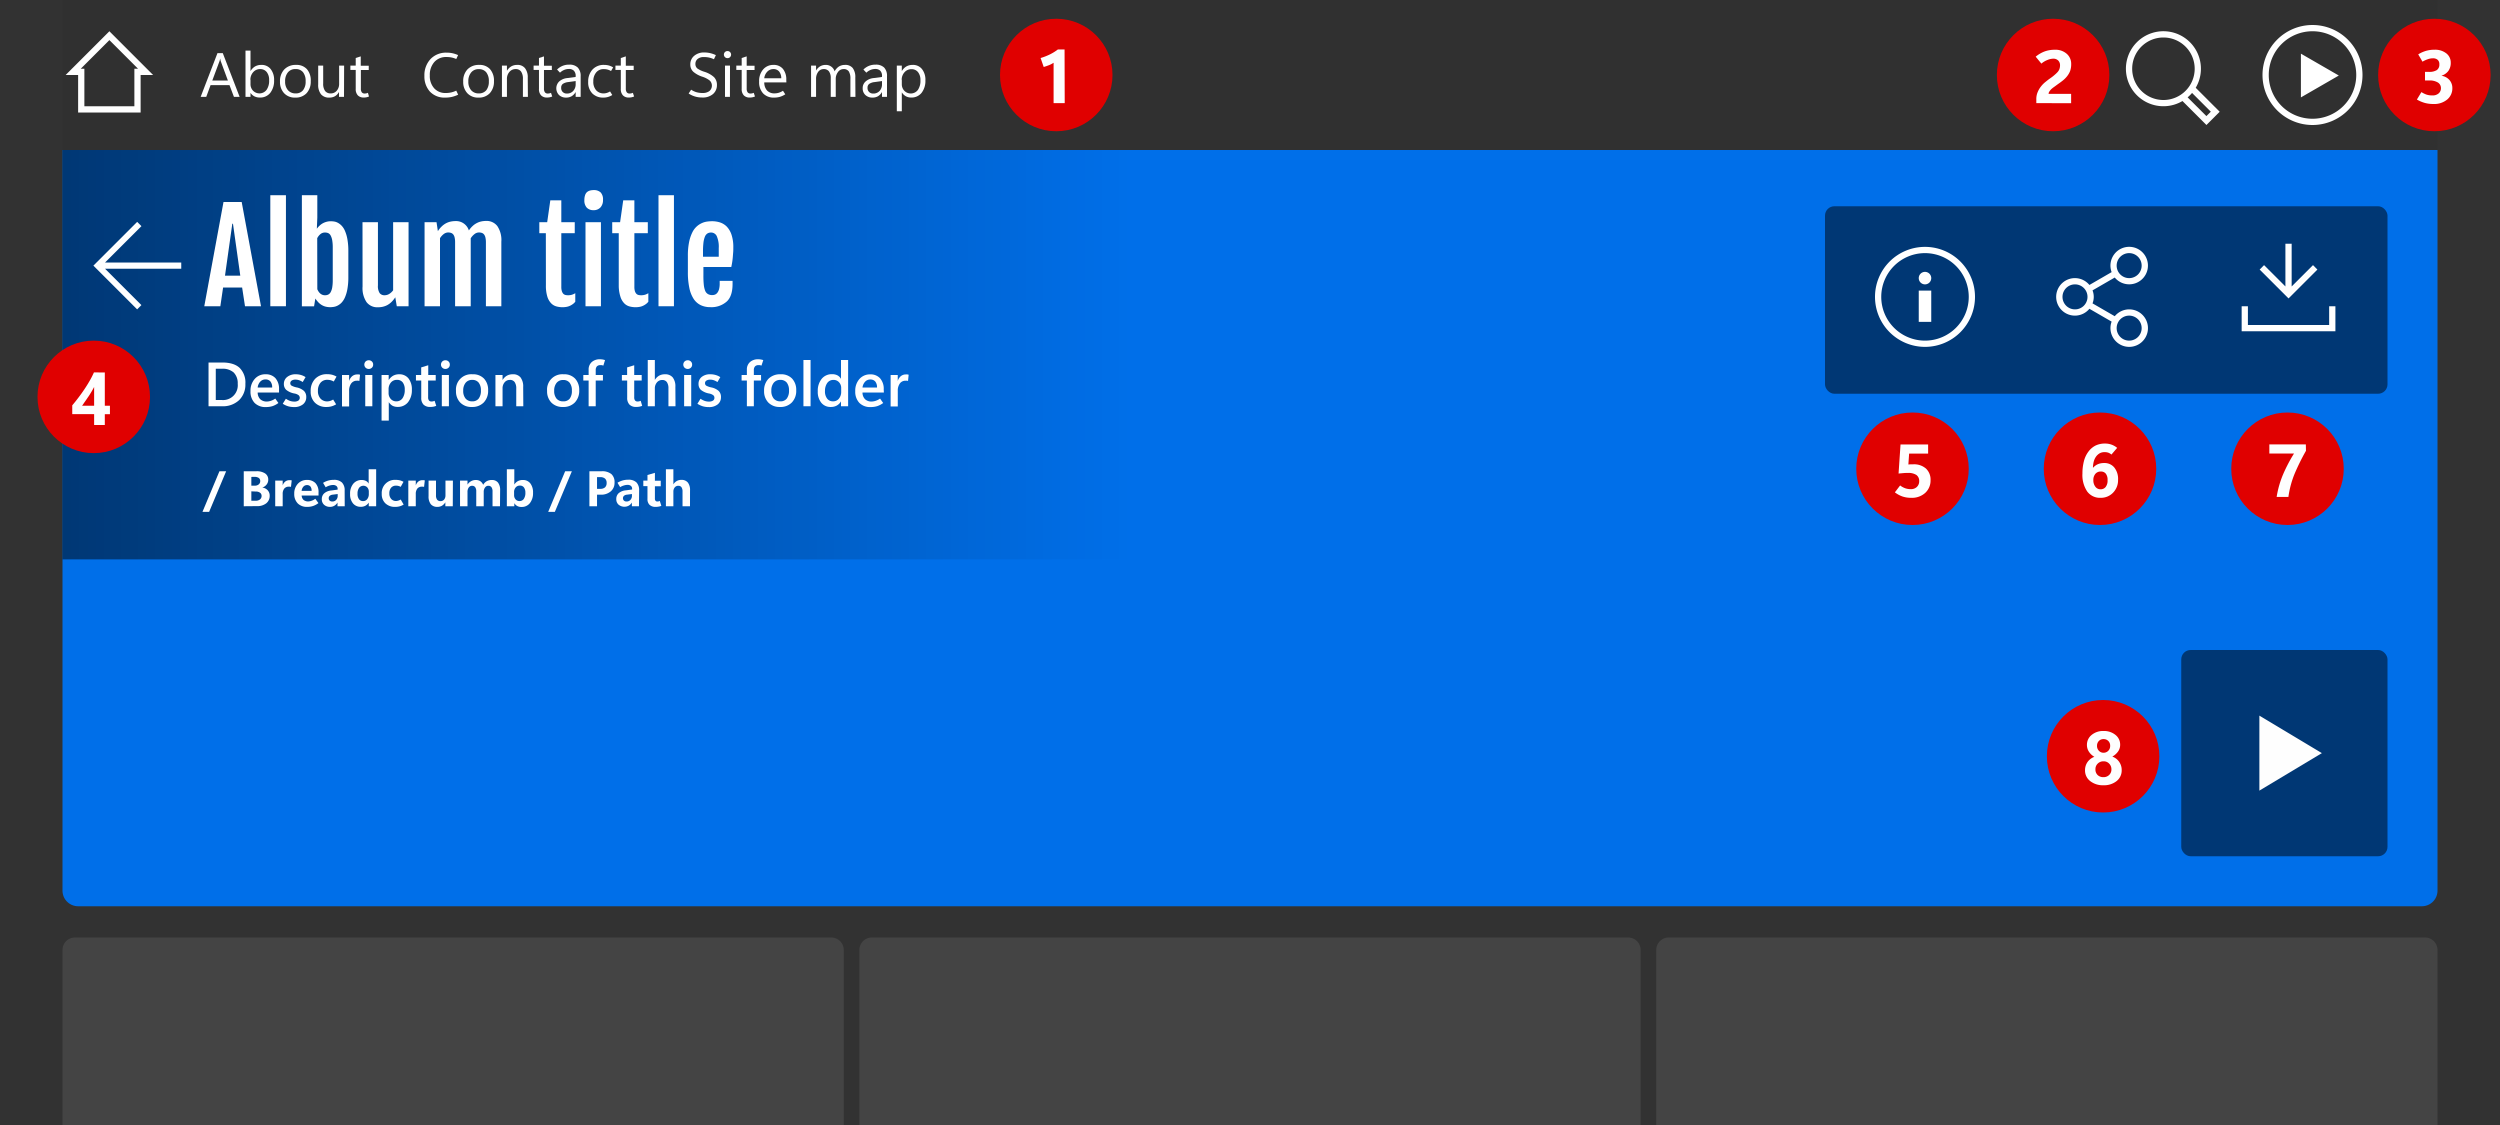 <svg xmlns="http://www.w3.org/2000/svg" xmlns:xlink="http://www.w3.org/1999/xlink" width="800" height="360" viewBox="0 0 800 360"><defs><linearGradient id="a" x1="20" y1="113.5" x2="362" y2="113.5" gradientUnits="userSpaceOnUse"><stop offset="0" stop-color="#010101" stop-opacity="0.5"/><stop offset="1" stop-color="#010101" stop-opacity="0"/></linearGradient></defs><title>index</title><rect width="800" height="360" style="fill:#323232"/><rect x="20" width="760" height="48" style="fill:#303030"/><path d="M20,48H780a0,0,0,0,1,0,0V285a5,5,0,0,1-5,5H25a5,5,0,0,1-5-5V48a0,0,0,0,1,0,0Z" style="fill:#006fe9"/><rect x="20" y="48" width="342" height="131" style="fill:url(#a)"/><path d="M64.21,31l5.38-14h1.7l5.39,14H74.86l-1.42-3.75H67.38L66,31Zm3.72-5.22h5l-2.27-6.15a2.64,2.64,0,0,1-.11-.38c0-.15-.07-.34-.1-.55h0c0,.19-.07.37-.11.52a1.83,1.83,0,0,1-.12.41Z" style="fill:#fff"/><path d="M80.16,29.71h0V31h-1.6V16.2h1.6v6.56h0a4.21,4.21,0,0,1,1.46-1.5,4,4,0,0,1,2-.49,3.64,3.64,0,0,1,3,1.34,5.5,5.5,0,0,1,1.09,3.6,6.24,6.24,0,0,1-1.22,4,4.07,4.07,0,0,1-3.34,1.5,3.72,3.72,0,0,1-1.74-.38A3.26,3.26,0,0,1,80.16,29.71Zm0-4.19v1.4a3,3,0,0,0,.81,2.1,2.86,2.86,0,0,0,4.32-.25,5,5,0,0,0,.83-3.09,4,4,0,0,0-.77-2.62,2.57,2.57,0,0,0-2.09-.95,2.88,2.88,0,0,0-2.25,1A3.61,3.61,0,0,0,80.12,25.52Z" style="fill:#fff"/><path d="M94.46,31.23a4.61,4.61,0,0,1-3.54-1.4,5.18,5.18,0,0,1-1.32-3.71A5.43,5.43,0,0,1,91,22.19a5,5,0,0,1,3.73-1.42,4.43,4.43,0,0,1,3.49,1.37A5.48,5.48,0,0,1,99.44,26a5.39,5.39,0,0,1-1.35,3.84A4.73,4.73,0,0,1,94.46,31.23Zm.12-1.34a2.91,2.91,0,0,0,2.38-1A4.37,4.37,0,0,0,97.8,26a4.44,4.44,0,0,0-.84-2.9,2.94,2.94,0,0,0-2.38-1,3,3,0,0,0-2.45,1.06,4.34,4.34,0,0,0-.89,2.89,4.1,4.1,0,0,0,.9,2.8A3.12,3.12,0,0,0,94.58,29.89Z" style="fill:#fff"/><path d="M110.08,31h-1.6V29.42h0a3.42,3.42,0,0,1-1.27,1.36,3.52,3.52,0,0,1-1.81.45,3.29,3.29,0,0,1-2.68-1.06,4.84,4.84,0,0,1-.9-3.19V21h1.6v5.72a3.92,3.92,0,0,0,.6,2.38,2.16,2.16,0,0,0,1.82.79,2.46,2.46,0,0,0,1.93-.87,3.31,3.31,0,0,0,.75-2.26V21h1.6Z" style="fill:#fff"/><path d="M118.08,30.88a4.32,4.32,0,0,1-.8.25,4.19,4.19,0,0,1-.9.08,2.52,2.52,0,0,1-1.87-.69,2.88,2.88,0,0,1-.68-2.07V22.37h-1.71V21h1.71V18.56l1.61-.52v3H118v1.37h-2.52v5.9a2,2,0,0,0,.3,1.24,1.15,1.15,0,0,0,.93.38,2.6,2.6,0,0,0,.56-.07,2.7,2.7,0,0,0,.46-.16Z" style="fill:#fff"/><path d="M146.61,30.3a10.08,10.08,0,0,1-2,.71,9.33,9.33,0,0,1-2.1.22,6.36,6.36,0,0,1-4.94-1.92,7.15,7.15,0,0,1-1.76-5,7.54,7.54,0,0,1,2-5.46,6.84,6.84,0,0,1,5.14-2,8.47,8.47,0,0,1,1.85.19,9.35,9.35,0,0,1,1.79.59L146,18.89a7.2,7.2,0,0,0-1.49-.49,7.65,7.65,0,0,0-1.56-.15A5,5,0,0,0,139,19.83a6.17,6.17,0,0,0-1.46,4.33,5.8,5.8,0,0,0,1.4,4.09,4.74,4.74,0,0,0,3.68,1.51A7.39,7.39,0,0,0,146,29Z" style="fill:#fff"/><path d="M153.09,31.23a4.61,4.61,0,0,1-3.54-1.4,5.18,5.18,0,0,1-1.32-3.71,5.39,5.39,0,0,1,1.37-3.93,5,5,0,0,1,3.73-1.42,4.44,4.44,0,0,1,3.49,1.37A5.53,5.53,0,0,1,158.07,26a5.39,5.39,0,0,1-1.35,3.84A4.73,4.73,0,0,1,153.09,31.23Zm.12-1.34a3,3,0,0,0,2.39-1,4.43,4.43,0,0,0,.83-2.86,4.44,4.44,0,0,0-.84-2.9,2.93,2.93,0,0,0-2.38-1,3,3,0,0,0-2.44,1.06,4.29,4.29,0,0,0-.9,2.89,4.05,4.05,0,0,0,.91,2.8A3.08,3.08,0,0,0,153.21,29.89Z" style="fill:#fff"/><path d="M168.93,31h-1.6V25.3a4,4,0,0,0-.58-2.39,2,2,0,0,0-1.74-.8,2.5,2.5,0,0,0-2,.91,3.31,3.31,0,0,0-.79,2.28V31h-1.6V21h1.6v1.66h0a4,4,0,0,1,1.39-1.42,3.68,3.68,0,0,1,1.89-.47,3,3,0,0,1,2.51,1.06,4.69,4.69,0,0,1,.87,3.06Z" style="fill:#fff"/><path d="M176.71,30.88a4.32,4.32,0,0,1-.8.25,4,4,0,0,1-.89.08,2.49,2.49,0,0,1-1.87-.69,2.84,2.84,0,0,1-.68-2.07V22.37h-1.72V21h1.72V18.56l1.6-.52v3h2.52v1.37h-2.52v5.9a2,2,0,0,0,.31,1.24,1.11,1.11,0,0,0,.92.38,2.78,2.78,0,0,0,.57-.07,2.56,2.56,0,0,0,.45-.16Z" style="fill:#fff"/><path d="M185.81,31h-1.6V29.44h0a3.63,3.63,0,0,1-1.28,1.35,3.46,3.46,0,0,1-1.76.44,3.17,3.17,0,0,1-2.28-.82,3.07,3.07,0,0,1,0-4.29A4.48,4.48,0,0,1,181.35,25l2.86-.38v-.22a2.32,2.32,0,0,0-.59-1.79,2.21,2.21,0,0,0-1.56-.54,3.91,3.91,0,0,0-1.51.3,4.22,4.22,0,0,0-1.35.89l-.94-1a5.25,5.25,0,0,1,3.89-1.57,3.68,3.68,0,0,1,2.74.93,3.84,3.84,0,0,1,.92,2.8Zm-1.6-4.06v-1l-2.42.33a3.83,3.83,0,0,0-1.66.56,1.45,1.45,0,0,0-.55,1.26,1.74,1.74,0,0,0,.52,1.37,1.81,1.81,0,0,0,1.27.48,2.67,2.67,0,0,0,2.07-.85A3.11,3.11,0,0,0,184.21,26.94Z" style="fill:#fff"/><path d="M195.93,30.4a5.15,5.15,0,0,1-2.9.83,4.78,4.78,0,0,1-3.46-1.3,5,5,0,0,1-1.35-3.72,5.64,5.64,0,0,1,1.36-3.94,4.82,4.82,0,0,1,3.75-1.5,5.92,5.92,0,0,1,1.47.18,5.68,5.68,0,0,1,1.41.61l-.68,1.17a4.8,4.8,0,0,0-1.09-.46,4.36,4.36,0,0,0-1.17-.15,3,3,0,0,0-2.53,1.11,4.32,4.32,0,0,0-.88,2.8,4.06,4.06,0,0,0,.92,2.86,3.12,3.12,0,0,0,2.39,1,3.62,3.62,0,0,0,1-.15,4.46,4.46,0,0,0,1.05-.48Z" style="fill:#fff"/><path d="M202.91,30.88a4.66,4.66,0,0,1-.81.25,4,4,0,0,1-.89.08,2.49,2.49,0,0,1-1.87-.69,2.84,2.84,0,0,1-.68-2.07V22.37h-1.72V21h1.72V18.56l1.6-.52v3h2.52v1.37h-2.52v5.9a2,2,0,0,0,.31,1.24,1.11,1.11,0,0,0,.92.38,2.69,2.69,0,0,0,.57-.07,3,3,0,0,0,.46-.16Z" style="fill:#fff"/><path d="M220.36,29.93l.8-1.23a6.53,6.53,0,0,0,1.72.81,7.05,7.05,0,0,0,2,.25,3.48,3.48,0,0,0,2.1-.6,2.27,2.27,0,0,0,.13-3.39,7.53,7.53,0,0,0-2.29-1.2A8.42,8.42,0,0,1,221.9,23a3.07,3.07,0,0,1-1-2.36,3.5,3.5,0,0,1,1.24-2.78,4.79,4.79,0,0,1,3.25-1.07,8.62,8.62,0,0,1,1.83.2,9.4,9.4,0,0,1,1.86.65l-.62,1.32a7.24,7.24,0,0,0-1.56-.54,7.64,7.64,0,0,0-1.63-.16,3,3,0,0,0-2,.59,2,2,0,0,0-.74,1.63,1.81,1.81,0,0,0,.68,1.47A8.36,8.36,0,0,0,225.5,23a8.19,8.19,0,0,1,3,1.7,3.48,3.48,0,0,1,.92,2.53,3.72,3.72,0,0,1-1.23,2.84,4.94,4.94,0,0,1-3.46,1.13,7.6,7.6,0,0,1-4.4-1.3Z" style="fill:#fff"/><path d="M232.8,18.61a1.13,1.13,0,0,1-1.15-1.14,1.09,1.09,0,0,1,.33-.8,1.11,1.11,0,0,1,.82-.33,1.12,1.12,0,0,1,.82.33,1.15,1.15,0,0,1,0,1.61A1.12,1.12,0,0,1,232.8,18.61ZM233.58,31H232V21h1.6Z" style="fill:#fff"/><path d="M241.59,30.88a4.41,4.41,0,0,1-.81.25,4,4,0,0,1-.89.08,2.49,2.49,0,0,1-1.87-.69,2.88,2.88,0,0,1-.68-2.07V22.37h-1.72V21h1.72V18.56l1.6-.52v3h2.52v1.37h-2.52v5.9a2,2,0,0,0,.31,1.24,1.11,1.11,0,0,0,.92.38,2.62,2.62,0,0,0,.57-.07,3,3,0,0,0,.46-.16Z" style="fill:#fff"/><path d="M251.64,26.36h-7.07a3.76,3.76,0,0,0,.89,2.6,3.13,3.13,0,0,0,2.4.92,4.85,4.85,0,0,0,1.35-.2,5.29,5.29,0,0,0,1.34-.64l.74,1.14a6.81,6.81,0,0,1-1.69.8,6.51,6.51,0,0,1-1.87.25,4.59,4.59,0,0,1-3.53-1.34,5.27,5.27,0,0,1-1.28-3.76,5.63,5.63,0,0,1,1.27-3.89,4.23,4.23,0,0,1,3.34-1.47,3.75,3.75,0,0,1,3,1.27,5.3,5.3,0,0,1,1.08,3.53ZM250,25.05a3.3,3.3,0,0,0-.68-2.16,2.26,2.26,0,0,0-1.82-.78,2.63,2.63,0,0,0-1.94.8,3.53,3.53,0,0,0-1,2.14Z" style="fill:#fff"/><path d="M273.74,31h-1.61V25.26a4.32,4.32,0,0,0-.51-2.4,1.92,1.92,0,0,0-1.72-.75,2.12,2.12,0,0,0-1.74.94,3.59,3.59,0,0,0-.72,2.25V31h-1.6V25.06a3.58,3.58,0,0,0-.57-2.21,2,2,0,0,0-1.71-.74,2.12,2.12,0,0,0-1.74.89,3.68,3.68,0,0,0-.68,2.3V31h-1.6V21h1.6v1.58h0a3.73,3.73,0,0,1,1.31-1.36,3.53,3.53,0,0,1,1.79-.45,2.9,2.9,0,0,1,1.79.57,2.87,2.87,0,0,1,1.05,1.5,4.07,4.07,0,0,1,1.38-1.56,3.65,3.65,0,0,1,1.94-.51,3,3,0,0,1,2.47,1,4.79,4.79,0,0,1,.83,3.06Z" style="fill:#fff"/><path d="M283.84,31h-1.6V29.44h0a3.61,3.61,0,0,1-1.27,1.35,3.48,3.48,0,0,1-1.76.44,3.17,3.17,0,0,1-2.28-.82,2.83,2.83,0,0,1-.87-2.17,2.78,2.78,0,0,1,.88-2.12A4.48,4.48,0,0,1,279.39,25l2.85-.38v-.22a2.32,2.32,0,0,0-.58-1.79,2.22,2.22,0,0,0-1.57-.54,3.86,3.86,0,0,0-1.5.3,4.37,4.37,0,0,0-1.36.89l-.94-1a5.29,5.29,0,0,1,3.9-1.57,3.71,3.71,0,0,1,2.74.93,3.84,3.84,0,0,1,.91,2.8Zm-1.6-4.06v-1l-2.41.33a3.78,3.78,0,0,0-1.66.56,1.46,1.46,0,0,0-.56,1.26,1.74,1.74,0,0,0,.53,1.37,1.79,1.79,0,0,0,1.27.48,2.68,2.68,0,0,0,2.07-.85A3.11,3.11,0,0,0,282.24,26.94Z" style="fill:#fff"/><path d="M288.58,29.55h0V35.6h-1.6V21h1.6v1.76h0a4.13,4.13,0,0,1,1.46-1.5,4,4,0,0,1,2-.49,3.63,3.63,0,0,1,3,1.34,5.5,5.5,0,0,1,1.09,3.6,6.24,6.24,0,0,1-1.22,4,4.09,4.09,0,0,1-3.34,1.5,3.45,3.45,0,0,1-1.72-.42A3.58,3.58,0,0,1,288.58,29.55Zm0-4v1.4a3,3,0,0,0,.81,2.1,2.86,2.86,0,0,0,4.32-.25,5.09,5.09,0,0,0,.83-3.09,4,4,0,0,0-.77-2.62,2.57,2.57,0,0,0-2.09-.95,2.88,2.88,0,0,0-2.25,1A3.56,3.56,0,0,0,288.54,25.52Z" style="fill:#fff"/><path d="M71.52,64.64h5.82L83.52,98H78.4l-.92-6H71.39l-.88,6H65.37Zm5.37,23.57L74.55,71.59h-.21L72,88.21Z" style="fill:#fff"/><path d="M86.5,62.47h5V98h-5Z" style="fill:#fff"/><path d="M96.6,62.47h4.94v7.17l-.15,3.56h0a5.77,5.77,0,0,1,.77-.89,5.5,5.5,0,0,1,1-.78A5.44,5.44,0,0,1,104.4,71a5.3,5.3,0,0,1,1.48-.2,8.12,8.12,0,0,1,1,.08,3.68,3.68,0,0,1,1.19.39,5,5,0,0,1,1.23.93,5.54,5.54,0,0,1,1.09,1.69,12,12,0,0,1,.78,2.67,21.58,21.58,0,0,1,.3,3.89v8.15a21.46,21.46,0,0,1-.3,3.88,11.7,11.7,0,0,1-.79,2.69,5.81,5.81,0,0,1-1.11,1.71,4.73,4.73,0,0,1-1.27.93,4,4,0,0,1-1.25.4,7.43,7.43,0,0,1-1.06.09,6,6,0,0,1-1.69-.23,4.76,4.76,0,0,1-1.32-.64,5.22,5.22,0,0,1-1-.9,9,9,0,0,1-.77-1l-.41,2.5H96.6Zm4.94,30.08a5,5,0,0,0,.38.72,3.17,3.17,0,0,0,.52.62,2.52,2.52,0,0,0,.69.43,2.21,2.21,0,0,0,.87.16,2.32,2.32,0,0,0,1-.2,1.83,1.83,0,0,0,.78-.74,4.73,4.73,0,0,0,.52-1.5,13.69,13.69,0,0,0,.18-2.46V79.29a13.57,13.57,0,0,0-.18-2.45,4.93,4.93,0,0,0-.51-1.5,1.7,1.7,0,0,0-.77-.74,2.48,2.48,0,0,0-1-.19,2.21,2.21,0,0,0-1.51.53,4.38,4.38,0,0,0-1,1.28Z" style="fill:#fff"/><path d="M116,71.11h4.94V91.32a4.07,4.07,0,0,0,.55,2.47,1.9,1.9,0,0,0,1.6.69,2.77,2.77,0,0,0,1.44-.41,4.22,4.22,0,0,0,1.27-1.17V71.11h4.94V98h-3.77l-.48-2.87h0a8.24,8.24,0,0,1-1.24,1.53,6.1,6.1,0,0,1-1.37,1,6.22,6.22,0,0,1-1.46.52,7.43,7.43,0,0,1-1.48.15,4.32,4.32,0,0,1-3.64-1.64,8,8,0,0,1-1.28-5Z" style="fill:#fff"/><path d="M135.86,71.11h3.83l.43,2.87v0a7.35,7.35,0,0,1,1.25-1.54,6.1,6.1,0,0,1,1.37-1,5.53,5.53,0,0,1,1.47-.53,7.63,7.63,0,0,1,1.49-.16,4.29,4.29,0,0,1,4.34,3,7.31,7.31,0,0,1,1.24-1.46,5.83,5.83,0,0,1,1.36-.94,5.6,5.6,0,0,1,1.42-.5,7.19,7.19,0,0,1,1.47-.15,4.31,4.31,0,0,1,3.62,1.65,8,8,0,0,1,1.28,5V98h-4.94V77.57a6.82,6.82,0,0,0-.14-1.48,2.61,2.61,0,0,0-.41-1,1.55,1.55,0,0,0-.7-.54,2.92,2.92,0,0,0-1-.16,2.29,2.29,0,0,0-1.36.49,5.1,5.1,0,0,0-1.25,1.38c0,.12,0,.24,0,.35V98h-5V77.57a6.89,6.89,0,0,0-.13-1.48,2.61,2.61,0,0,0-.41-1,1.57,1.57,0,0,0-.71-.54,2.86,2.86,0,0,0-1-.16,2.37,2.37,0,0,0-1.35.48,5.06,5.06,0,0,0-1.23,1.35V98h-4.94Z" style="fill:#fff"/><path d="M174.67,74.62h-2.09V71.11h2.52l1-7h3.52v7h4.3v3.51h-4.3V91.73a4.62,4.62,0,0,0,.17,1.42,2.23,2.23,0,0,0,.45.84,1.51,1.51,0,0,0,.69.4,3.62,3.62,0,0,0,.82.09,4.18,4.18,0,0,0,1.28-.17,4.84,4.84,0,0,0,1.06-.49v2.73a3.75,3.75,0,0,1-.93.86,5,5,0,0,1-1,.54,4.52,4.52,0,0,1-1.08.28,6.51,6.51,0,0,1-1.07.08,7.3,7.3,0,0,1-2-.27,3.68,3.68,0,0,1-1.7-1.05,5.28,5.28,0,0,1-1.18-2.13,11.73,11.73,0,0,1-.44-3.56Z" style="fill:#fff"/><path d="M189.92,67.26a2.89,2.89,0,0,1-2.16-.82A3.37,3.37,0,0,1,187,64a4.51,4.51,0,0,1,.21-1.48,2.29,2.29,0,0,1,.58-1,2.36,2.36,0,0,1,.93-.52,4.34,4.34,0,0,1,1.25-.17,3.09,3.09,0,0,1,2.23.74,3.22,3.22,0,0,1,.76,2.39,3.43,3.43,0,0,1-.77,2.37A2.9,2.9,0,0,1,189.92,67.26Zm-2.56,3.85h4.94V98h-4.94Z" style="fill:#fff"/><path d="M198,74.62h-2.09V71.11h2.52l1-7H203v7h4.3v3.51H203V91.73a5,5,0,0,0,.16,1.42,2.39,2.39,0,0,0,.46.84,1.51,1.51,0,0,0,.69.4,3.62,3.62,0,0,0,.82.09,4.18,4.18,0,0,0,1.28-.17,4.84,4.84,0,0,0,1.06-.49v2.73a3.75,3.75,0,0,1-.93.86,5,5,0,0,1-1,.54,4.52,4.52,0,0,1-1.08.28,6.51,6.51,0,0,1-1.07.08,7.3,7.3,0,0,1-2-.27,3.68,3.68,0,0,1-1.7-1.05,5.28,5.28,0,0,1-1.18-2.13A11.73,11.73,0,0,1,198,91.3Z" style="fill:#fff"/><path d="M210.72,62.47h4.94V98h-4.94Z" style="fill:#fff"/><path d="M227.3,98.29a7,7,0,0,1-3.07-.64,5.7,5.7,0,0,1-2.26-2,10.13,10.13,0,0,1-1.38-3.51,23.86,23.86,0,0,1-.47-5.15V81.91a21.4,21.4,0,0,1,.38-4.39,12.5,12.5,0,0,1,1-3.06,6.19,6.19,0,0,1,3.1-3.07,5.81,5.81,0,0,1,1.71-.49,13,13,0,0,1,1.57-.11,8.41,8.41,0,0,1,2.56.4,5.38,5.38,0,0,1,2.17,1.37,7,7,0,0,1,1.49,2.59,12.61,12.61,0,0,1,.56,4c0,.55,0,1.1-.05,1.66s-.08,1.11-.13,1.65-.12,1.07-.2,1.57-.18,1-.27,1.41h-8.92v2.73a27.23,27.23,0,0,0,.13,3,7.38,7.38,0,0,0,.46,1.94,2.17,2.17,0,0,0,.88,1,2.71,2.71,0,0,0,1.4.32,2.27,2.27,0,0,0,.88-.18,1.83,1.83,0,0,0,.75-.62,3.36,3.36,0,0,0,.52-1.14,6.79,6.79,0,0,0,.19-1.77v-.84h4.12v1c0,2.55-.6,4.41-1.82,5.57A7.34,7.34,0,0,1,227.3,98.29ZM230,82.16c0-.14,0-.33,0-.58l0-.75c0-.26,0-.52,0-.77v-.65a8.58,8.58,0,0,0-.63-3.83,2,2,0,0,0-1.85-1.17,2.16,2.16,0,0,0-1.14.3,2.21,2.21,0,0,0-.8,1,7.86,7.86,0,0,0-.47,1.89,23.5,23.5,0,0,0-.15,2.91v1.64Z" style="fill:#fff"/><path d="M66.73,130V116h4.36c2.48,0,4.33.56,5.57,1.7a6.61,6.61,0,0,1,1.86,5.12,6.92,6.92,0,0,1-2,5.22A7.55,7.55,0,0,1,71,130Zm2.32-12V128h1.86a4.72,4.72,0,0,0,5.16-5.17,4.82,4.82,0,0,0-1.3-3.64A5.33,5.33,0,0,0,71,118Z" style="fill:#fff"/><path d="M89.29,125.6H82.46a3,3,0,0,0,.82,2.15,3,3,0,0,0,2.13.74,4.34,4.34,0,0,0,1.27-.23,5.23,5.23,0,0,0,1.41-.72l1,1.42a6.88,6.88,0,0,1-1.88,1,7,7,0,0,1-2.11.3,4.82,4.82,0,0,1-3.64-1.34,5.2,5.2,0,0,1-1.3-3.75,5.56,5.56,0,0,1,1.34-3.89A4.42,4.42,0,0,1,85,119.77,4.09,4.09,0,0,1,88.13,121a5.12,5.12,0,0,1,1.16,3.58ZM87.09,124a2.93,2.93,0,0,0-.56-1.94,2,2,0,0,0-1.59-.64,2.21,2.21,0,0,0-1.64.69,3.18,3.18,0,0,0-.84,1.89Z" style="fill:#fff"/><path d="M90.48,129.2l1-1.6a6.24,6.24,0,0,0,1.25.66,4.17,4.17,0,0,0,1.43.25,2.35,2.35,0,0,0,1.3-.31,1.1,1.1,0,0,0,.08-1.74,3.07,3.07,0,0,0-1.31-.54,5.73,5.73,0,0,1-2.63-1.16,2.52,2.52,0,0,1-.76-1.91,2.74,2.74,0,0,1,1.06-2.22,4.18,4.18,0,0,1,2.76-.86,5.71,5.71,0,0,1,1.62.22,5.19,5.19,0,0,1,1.5.69l-.91,1.57a5.23,5.23,0,0,0-1.19-.59,3.38,3.38,0,0,0-1.1-.18,2.19,2.19,0,0,0-1.24.3,1,1,0,0,0-.45.83.88.88,0,0,0,.46.82,5.82,5.82,0,0,0,1.52.53,5.08,5.08,0,0,1,2.38,1.12,2.64,2.64,0,0,1,.75,2,2.84,2.84,0,0,1-1.06,2.32,4.39,4.39,0,0,1-2.87.86,6.81,6.81,0,0,1-1.87-.25A7,7,0,0,1,90.48,129.2Z" style="fill:#fff"/><path d="M107.56,129.38a5.59,5.59,0,0,1-3.07.85,5,5,0,0,1-3.68-1.34,4.86,4.86,0,0,1-1.39-3.67,5.49,5.49,0,0,1,1.43-4,5.14,5.14,0,0,1,3.87-1.48,6.14,6.14,0,0,1,1.54.18,5.7,5.7,0,0,1,1.43.59l-.89,1.58a4.45,4.45,0,0,0-1-.42,4.4,4.4,0,0,0-1.06-.13,2.72,2.72,0,0,0-2.22,1,3.82,3.82,0,0,0-.78,2.51,3.52,3.52,0,0,0,.84,2.52,2.86,2.86,0,0,0,2.13.88,3.6,3.6,0,0,0,.9-.14,4.35,4.35,0,0,0,1-.46Z" style="fill:#fff"/><path d="M115,121.9l-.36-.07a2.3,2.3,0,0,0-.39,0,2.18,2.18,0,0,0-1.88.9,3.91,3.91,0,0,0-.65,2.34v5h-2.28V120h2.28v1.92h0a3.2,3.2,0,0,1,1-1.56,2.52,2.52,0,0,1,1.61-.54,3.43,3.43,0,0,1,.48,0,2.59,2.59,0,0,1,.4.09Z" style="fill:#fff"/><path d="M118,118.07a1.47,1.47,0,0,1-1-.4,1.41,1.41,0,0,1,0-2,1.46,1.46,0,0,1,1-.39,1.44,1.44,0,0,1,1,.39,1.31,1.31,0,0,1,.41,1,1.28,1.28,0,0,1-.41,1A1.45,1.45,0,0,1,118,118.07ZM119.15,130h-2.27V120h2.27Z" style="fill:#fff"/><path d="M124.41,128.68h0v5.92H122.1V120h2.28v1.64h0a4.07,4.07,0,0,1,1.42-1.41,3.9,3.9,0,0,1,1.92-.46,3.67,3.67,0,0,1,3,1.33,5.61,5.61,0,0,1,1.08,3.61,6.18,6.18,0,0,1-1.23,4,4.09,4.09,0,0,1-3.33,1.5,3.47,3.47,0,0,1-1.66-.38A3.4,3.4,0,0,1,124.41,128.68Zm-.06-4.06v1.12a2.76,2.76,0,0,0,.69,1.92,2.28,2.28,0,0,0,1.77.77,2.34,2.34,0,0,0,2-1,4.59,4.59,0,0,0,.71-2.73,3.67,3.67,0,0,0-.65-2.33,2.22,2.22,0,0,0-1.84-.82,2.44,2.44,0,0,0-1.94.86A3.24,3.24,0,0,0,124.35,124.62Z" style="fill:#fff"/><path d="M139.6,129.86a4.09,4.09,0,0,1-.92.28,5.55,5.55,0,0,1-1,.08,2.92,2.92,0,0,1-2.14-.73,3,3,0,0,1-.74-2.2v-5.51H133.1V120h1.68v-2.43l2.26-.69V120h2.39v1.78H137v5.32a1.61,1.61,0,0,0,.27,1.05,1,1,0,0,0,.83.33,1.83,1.83,0,0,0,.53-.07,1.91,1.91,0,0,0,.44-.16Z" style="fill:#fff"/><path d="M142.53,118.07a1.47,1.47,0,0,1-1-.4,1.41,1.41,0,0,1,0-2,1.46,1.46,0,0,1,1-.39,1.44,1.44,0,0,1,1,.39,1.31,1.31,0,0,1,.41,1,1.28,1.28,0,0,1-.41,1A1.45,1.45,0,0,1,142.53,118.07ZM143.65,130h-2.27V120h2.27Z" style="fill:#fff"/><path d="M151,130.23a4.92,4.92,0,0,1-3.71-1.4,5.09,5.09,0,0,1-1.37-3.75,4.89,4.89,0,0,1,5.28-5.31,4.8,4.8,0,0,1,3.68,1.38,5.24,5.24,0,0,1,1.32,3.76,5.34,5.34,0,0,1-1.4,3.88A5.06,5.06,0,0,1,151,130.23Zm.11-1.8a2.49,2.49,0,0,0,2.07-.89,4.06,4.06,0,0,0,.71-2.57,3.87,3.87,0,0,0-.72-2.53,2.51,2.51,0,0,0-2.07-.87,2.59,2.59,0,0,0-2.1.92,3.85,3.85,0,0,0-.77,2.54,3.76,3.76,0,0,0,.76,2.51A2.66,2.66,0,0,0,151.15,128.43Z" style="fill:#fff"/><path d="M167.46,130H165.2v-5.63a3.55,3.55,0,0,0-.51-2.1,1.79,1.79,0,0,0-1.53-.7,2.15,2.15,0,0,0-1.68.77,2.92,2.92,0,0,0-.66,2V130h-2.28V120h2.28v1.62h0a3.81,3.81,0,0,1,1.37-1.39,3.72,3.72,0,0,1,1.88-.46,3,3,0,0,1,2.5,1,4.77,4.77,0,0,1,.85,3.08Z" style="fill:#fff"/><path d="M180.16,130.23a4.93,4.93,0,0,1-3.72-1.4,5.13,5.13,0,0,1-1.37-3.75,4.89,4.89,0,0,1,5.28-5.31,4.78,4.78,0,0,1,3.68,1.38,5.24,5.24,0,0,1,1.32,3.76,5.34,5.34,0,0,1-1.4,3.88A5,5,0,0,1,180.16,130.23Zm.1-1.8a2.49,2.49,0,0,0,2.07-.89A4.06,4.06,0,0,0,183,125a3.87,3.87,0,0,0-.72-2.53,2.51,2.51,0,0,0-2.07-.87,2.59,2.59,0,0,0-2.1.92,3.85,3.85,0,0,0-.77,2.54,3.76,3.76,0,0,0,.76,2.51A2.66,2.66,0,0,0,180.26,128.43Z" style="fill:#fff"/><path d="M193.07,117a3.37,3.37,0,0,0-.5-.15,2.49,2.49,0,0,0-.49,0,1.41,1.41,0,0,0-1.09.41,1.79,1.79,0,0,0-.36,1.2V120h2.31v1.78h-2.31V130h-2.27v-8.22h-1.7V120h1.7v-1.72a3.14,3.14,0,0,1,1-2.42,3.75,3.75,0,0,1,2.6-.89,4.55,4.55,0,0,1,.88.07,5.76,5.76,0,0,1,.77.19Z" style="fill:#fff"/><path d="M205.5,129.86a4.09,4.09,0,0,1-.92.28,5.59,5.59,0,0,1-1,.08,2.91,2.91,0,0,1-2.13-.73,3,3,0,0,1-.75-2.2v-5.51H199V120h1.68v-2.43l2.27-.69V120h2.39v1.78h-2.39v5.32a1.61,1.61,0,0,0,.27,1.05,1,1,0,0,0,.83.33,1.83,1.83,0,0,0,.53-.07,1.91,1.91,0,0,0,.44-.16Z" style="fill:#fff"/><path d="M216.16,130H213.9v-5.72a3.41,3.41,0,0,0-.5-2,1.75,1.75,0,0,0-1.51-.68,2.13,2.13,0,0,0-1.67.77,2.91,2.91,0,0,0-.67,2V130h-2.27V115.2h2.27v6.38h0a3.82,3.82,0,0,1,1.37-1.37,3.73,3.73,0,0,1,1.81-.44,3.1,3.1,0,0,1,2.54,1,4.67,4.67,0,0,1,.85,3.06Z" style="fill:#fff"/><path d="M220.07,118.07a1.47,1.47,0,0,1-1-.4,1.41,1.41,0,0,1,0-2,1.46,1.46,0,0,1,1-.39,1.44,1.44,0,0,1,1,.39,1.31,1.31,0,0,1,.41,1,1.28,1.28,0,0,1-.41,1A1.45,1.45,0,0,1,220.07,118.07ZM221.19,130h-2.27V120h2.27Z" style="fill:#fff"/><path d="M223.17,129.2l1-1.6a6,6,0,0,0,1.25.66,4.09,4.09,0,0,0,1.43.25,2.38,2.38,0,0,0,1.3-.31,1,1,0,0,0,.46-.92,1,1,0,0,0-.38-.82,3.18,3.18,0,0,0-1.32-.54,5.78,5.78,0,0,1-2.63-1.16,2.55,2.55,0,0,1-.75-1.91,2.76,2.76,0,0,1,1-2.22,4.18,4.18,0,0,1,2.76-.86A5.83,5.83,0,0,1,229,120a5.32,5.32,0,0,1,1.5.69l-.92,1.57a5.18,5.18,0,0,0-1.18-.59,3.47,3.47,0,0,0-1.1-.18,2.22,2.22,0,0,0-1.25.3.94.94,0,0,0-.44.83.89.89,0,0,0,.45.82,5.78,5.78,0,0,0,1.53.53,5,5,0,0,1,2.37,1.12,2.64,2.64,0,0,1,.75,2,2.84,2.84,0,0,1-1.06,2.32,4.36,4.36,0,0,1-2.86.86,6.76,6.76,0,0,1-1.87-.25A6.94,6.94,0,0,1,223.17,129.2Z" style="fill:#fff"/><path d="M243.67,117a3.05,3.05,0,0,0-.5-.15,2.45,2.45,0,0,0-.48,0,1.38,1.38,0,0,0-1.09.41,1.74,1.74,0,0,0-.37,1.2V120h2.31v1.78h-2.31V130H239v-8.22h-1.69V120H239v-1.72a3.11,3.11,0,0,1,1-2.42,3.73,3.73,0,0,1,2.6-.89,4.55,4.55,0,0,1,.88.07,6.62,6.62,0,0,1,.77.19Z" style="fill:#fff"/><path d="M249.6,130.23a5,5,0,0,1-3.72-1.4,5.13,5.13,0,0,1-1.37-3.75,5.28,5.28,0,0,1,1.43-3.9,5.21,5.21,0,0,1,3.85-1.41,4.78,4.78,0,0,1,3.68,1.38,5.24,5.24,0,0,1,1.32,3.76,5.3,5.3,0,0,1-1.4,3.88A5,5,0,0,1,249.6,130.23Zm.11-1.8a2.48,2.48,0,0,0,2.06-.89,4.06,4.06,0,0,0,.71-2.57,3.93,3.93,0,0,0-.71-2.53,2.53,2.53,0,0,0-2.07-.87,2.61,2.61,0,0,0-2.11.92,3.85,3.85,0,0,0-.76,2.54,3.71,3.71,0,0,0,.76,2.51A2.65,2.65,0,0,0,249.71,128.43Z" style="fill:#fff"/><path d="M257.1,130V115.2h2.28V130Z" style="fill:#fff"/><path d="M269.11,128.45a3.56,3.56,0,0,1-1.36,1.34,3.89,3.89,0,0,1-1.92.44,3.75,3.75,0,0,1-3-1.33,5.47,5.47,0,0,1-1.14-3.67,6,6,0,0,1,1.25-4,4.12,4.12,0,0,1,3.32-1.49,3.67,3.67,0,0,1,1.72.37,2.78,2.78,0,0,1,1.14,1.14h0V115.2h2.28V130h-2.28v-1.55Zm-5.12-3.3a3.78,3.78,0,0,0,.7,2.41,2.28,2.28,0,0,0,1.88.87,2.33,2.33,0,0,0,1.89-.87,3.4,3.4,0,0,0,.72-2.24v-1.14a2.64,2.64,0,0,0-.69-1.86,2.33,2.33,0,0,0-1.78-.75,2.36,2.36,0,0,0-2,1A4.28,4.28,0,0,0,264,125.15Z" style="fill:#fff"/><path d="M282.84,125.6H276a3,3,0,0,0,.82,2.15,2.91,2.91,0,0,0,2.12.74,4.23,4.23,0,0,0,1.27-.23,5,5,0,0,0,1.41-.72l1,1.42a6.79,6.79,0,0,1-1.89,1,7,7,0,0,1-2.11.3,4.81,4.81,0,0,1-3.63-1.34,5.2,5.2,0,0,1-1.31-3.75,5.61,5.61,0,0,1,1.34-3.89,4.45,4.45,0,0,1,3.45-1.48,4.07,4.07,0,0,1,3.16,1.26,5.08,5.08,0,0,1,1.16,3.58Zm-2.2-1.58a2.88,2.88,0,0,0-.56-1.94,2,2,0,0,0-1.58-.64,2.22,2.22,0,0,0-1.65.69A3.24,3.24,0,0,0,276,124Z" style="fill:#fff"/><path d="M290.57,121.9l-.36-.07a2.42,2.42,0,0,0-.4,0,2.18,2.18,0,0,0-1.87.9,3.84,3.84,0,0,0-.65,2.34v5H285V120h2.28v1.92h0a3.21,3.21,0,0,1,1-1.56,2.52,2.52,0,0,1,1.61-.54,3.28,3.28,0,0,1,.47,0,2.71,2.71,0,0,1,.41.09Z" style="fill:#fff"/><path d="M72.37,150.8l-5.45,13H64.79l5.43-13Z" style="fill:#fff"/><path d="M78,162V150.8h4a4.86,4.86,0,0,1,2.84.7,2.32,2.32,0,0,1,1,2,2.43,2.43,0,0,1-.54,1.57,2.76,2.76,0,0,1-1.38.95v0a2.71,2.71,0,0,1,1.73.86,2.5,2.5,0,0,1,.65,1.74,3,3,0,0,1-1.1,2.44,4.59,4.59,0,0,1-3,.9Zm2.43-9.39v2.8h1.14A1.85,1.85,0,0,0,82.8,155a1.3,1.3,0,0,0,.47-1.06,1.16,1.16,0,0,0-.47-1,2.36,2.36,0,0,0-1.41-.34Zm0,4.62v3H81.8a2.12,2.12,0,0,0,1.41-.42,1.42,1.42,0,0,0,.5-1.14,1.2,1.2,0,0,0-.5-1,2.3,2.3,0,0,0-1.41-.38Z" style="fill:#fff"/><path d="M93.11,155.8a1.8,1.8,0,0,0-.32-.06l-.36,0a1.78,1.78,0,0,0-1.47.62,2.69,2.69,0,0,0-.5,1.72V162H88.07v-8.2h2.39v1.54h0a2.55,2.55,0,0,1,.84-1.26,2.11,2.11,0,0,1,1.33-.42,2.19,2.19,0,0,1,.36,0,2.25,2.25,0,0,1,.36.06Z" style="fill:#fff"/><path d="M101.93,158.57h-5.4a2,2,0,0,0,.62,1.42,2.31,2.31,0,0,0,1.53.47,3.26,3.26,0,0,0,1-.21,4.14,4.14,0,0,0,1.22-.65l1,1.39a6,6,0,0,1-1.7.92,5.84,5.84,0,0,1-1.91.29,4.06,4.06,0,0,1-3-1.1A4.21,4.21,0,0,1,94.16,158a4.51,4.51,0,0,1,1.15-3.19,3.82,3.82,0,0,1,2.91-1.23,3.65,3.65,0,0,1,2.71,1,4.13,4.13,0,0,1,1,3Zm-2.22-1.5a2.11,2.11,0,0,0-.38-1.4,1.43,1.43,0,0,0-1.13-.44,1.48,1.48,0,0,0-1.11.5,2.32,2.32,0,0,0-.57,1.34Z" style="fill:#fff"/><path d="M110.31,162H108v-1.19h0a2.7,2.7,0,0,1-2.42,1.39,2.75,2.75,0,0,1-1.85-.65,2.29,2.29,0,0,1-.75-1.82,2.43,2.43,0,0,1,.75-1.85,4,4,0,0,1,2.31-.93l2-.27v-.16a1.15,1.15,0,0,0-.39-1,1.67,1.67,0,0,0-1.08-.32,4,4,0,0,0-1.12.18,4.75,4.75,0,0,0-1.23.55l-.84-1.41a6.54,6.54,0,0,1,1.63-.73,6.33,6.33,0,0,1,1.78-.24,3.6,3.6,0,0,1,2.64.86,3.49,3.49,0,0,1,.86,2.59Zm-2.25-3.34v-.57l-1.55.2a1.74,1.74,0,0,0-1,.38,1,1,0,0,0-.32.78,1,1,0,0,0,.31.75,1.21,1.21,0,0,0,.85.28,1.59,1.59,0,0,0,1.22-.51A1.86,1.86,0,0,0,108.06,158.66Z" style="fill:#fff"/><path d="M118,160.84a3,3,0,0,1-1.07,1,3.13,3.13,0,0,1-1.5.34,3.1,3.1,0,0,1-2.47-1.09,4.49,4.49,0,0,1-.93-3,4.91,4.91,0,0,1,1-3.27,3.39,3.39,0,0,1,2.71-1.22,3,3,0,0,1,1.35.29,2,2,0,0,1,.88.88h0v-4.61h2.4V162H118v-1.16ZM114.41,158a2.77,2.77,0,0,0,.47,1.74,1.58,1.58,0,0,0,1.32.61,1.6,1.6,0,0,0,1.32-.64,2.58,2.58,0,0,0,.5-1.67v-.68a2,2,0,0,0-.48-1.38,1.74,1.74,0,0,0-2.64.14A3.13,3.13,0,0,0,114.41,158Z" style="fill:#fff"/><path d="M129.17,161.46a4.88,4.88,0,0,1-1.27.56,5.21,5.21,0,0,1-1.4.18,4.34,4.34,0,0,1-3.19-1.14,4,4,0,0,1-1.15-3,4.2,4.2,0,0,1,4.49-4.5,5.21,5.21,0,0,1,1.32.15,4.89,4.89,0,0,1,1.15.47l-.9,1.62a2.76,2.76,0,0,0-.72-.3,3,3,0,0,0-.76-.09,2,2,0,0,0-1.58.65,2.7,2.7,0,0,0-.57,1.84,2.51,2.51,0,0,0,.61,1.78,2,2,0,0,0,1.53.64,2.79,2.79,0,0,0,.68-.11,3.3,3.3,0,0,0,.82-.37Z" style="fill:#fff"/><path d="M135.7,155.8l-.32-.06-.36,0a1.79,1.79,0,0,0-1.48.62,2.69,2.69,0,0,0-.49,1.72V162h-2.39v-8.2h2.39v1.54h0a2.61,2.61,0,0,1,.83-1.26,2.13,2.13,0,0,1,1.33-.42,2.22,2.22,0,0,1,.37,0l.36.06Z" style="fill:#fff"/><path d="M144.89,162h-2.38v-1.26h0a3.28,3.28,0,0,1-1.09,1.1,2.84,2.84,0,0,1-1.43.36,2.64,2.64,0,0,1-2.14-.86,4,4,0,0,1-.71-2.59V153.8h2.38v4.72a2.23,2.23,0,0,0,.36,1.38,1.3,1.3,0,0,0,1.09.46,1.46,1.46,0,0,0,1.15-.5,2.08,2.08,0,0,0,.43-1.37V153.8h2.38Z" style="fill:#fff"/><path d="M160,162h-2.39v-4.68a2.34,2.34,0,0,0-.34-1.41,1.18,1.18,0,0,0-1-.46,1.24,1.24,0,0,0-1.06.56,2.26,2.26,0,0,0-.42,1.4V162H152.4v-4.74a2.25,2.25,0,0,0-.35-1.37,1.19,1.19,0,0,0-1-.44A1.29,1.29,0,0,0,150,156a2.35,2.35,0,0,0-.4,1.45V162h-2.39v-8.2h2.39v1.29h0a2.93,2.93,0,0,1,1.1-1.08,3,3,0,0,1,1.54-.41,2.61,2.61,0,0,1,1.46.39,2.44,2.44,0,0,1,.91,1.16,3.15,3.15,0,0,1,1.15-1.17,3.29,3.29,0,0,1,1.6-.38,2.41,2.41,0,0,1,2,.83,3.84,3.84,0,0,1,.68,2.48Z" style="fill:#fff"/><path d="M164.58,161h0v1h-2.39V150.16h2.39v4.9h0a3.15,3.15,0,0,1,1.14-1.1,3.22,3.22,0,0,1,1.55-.36,2.92,2.92,0,0,1,2.44,1.09,4.7,4.7,0,0,1,.86,3,5.09,5.09,0,0,1-1,3.3,3.27,3.27,0,0,1-2.68,1.24,2.85,2.85,0,0,1-1.34-.29A2.5,2.5,0,0,1,164.58,161Zm-.07-3.44v.87a2,2,0,0,0,.48,1.37,1.57,1.57,0,0,0,1.23.54,1.61,1.61,0,0,0,1.4-.7,3.34,3.34,0,0,0,.5-2,2.71,2.71,0,0,0-.46-1.66,1.52,1.52,0,0,0-1.29-.59A1.7,1.7,0,0,0,165,156,2.24,2.24,0,0,0,164.51,157.58Z" style="fill:#fff"/><path d="M183,150.8l-5.45,13h-2.13l5.43-13Z" style="fill:#fff"/><path d="M191.05,158.3V162h-2.44V150.8h3.89a4.68,4.68,0,0,1,3.15.91,3.42,3.42,0,0,1,1,2.74,3.52,3.52,0,0,1-1.2,2.78,4.71,4.71,0,0,1-3.23,1.07Zm0-5.61v3.74h1a2.24,2.24,0,0,0,1.55-.47,1.82,1.82,0,0,0,.52-1.42,1.78,1.78,0,0,0-.51-1.39,2.24,2.24,0,0,0-1.55-.46Z" style="fill:#fff"/><path d="M204.47,162H202.2v-1.19h0a2.76,2.76,0,0,1-1,1,2.95,2.95,0,0,1-3.24-.3,2.29,2.29,0,0,1-.75-1.82,2.46,2.46,0,0,1,.74-1.85,4,4,0,0,1,2.32-.93l2-.27v-.16a1.15,1.15,0,0,0-.39-1,1.67,1.67,0,0,0-1.08-.32,4,4,0,0,0-1.12.18,4.75,4.75,0,0,0-1.23.55l-.85-1.41a6.7,6.7,0,0,1,1.63-.73,6.4,6.4,0,0,1,1.79-.24,3.6,3.6,0,0,1,2.64.86,3.53,3.53,0,0,1,.86,2.59Zm-2.25-3.34v-.57l-1.56.2a1.74,1.74,0,0,0-1,.38,1.09,1.09,0,0,0,0,1.53,1.2,1.2,0,0,0,.84.28,1.61,1.61,0,0,0,1.23-.51A1.86,1.86,0,0,0,202.22,158.66Z" style="fill:#fff"/><path d="M211.63,161.87a3.44,3.44,0,0,1-.84.24,4.73,4.73,0,0,1-.93.09,2.73,2.73,0,0,1-2-.65,2.49,2.49,0,0,1-.67-1.9v-4.08h-1.33V153.8h1.33V152l2.38-.69v2.53h1.87v1.77h-1.87v3.91a1.1,1.1,0,0,0,.2.73.75.75,0,0,0,.6.23,1.75,1.75,0,0,0,.4-.05,2.67,2.67,0,0,0,.36-.14Z" style="fill:#fff"/><path d="M220.8,162h-2.39v-4.66a2.43,2.43,0,0,0-.34-1.43,1.2,1.2,0,0,0-1-.46,1.44,1.44,0,0,0-1.15.52,2.08,2.08,0,0,0-.44,1.36V162h-2.39V150.16h2.39V155h0a3,3,0,0,1,1.1-1.08,2.85,2.85,0,0,1,1.44-.36,2.53,2.53,0,0,1,2.09.85,3.85,3.85,0,0,1,.7,2.52Z" style="fill:#fff"/><path d="M29.89,85h0l14-14,1.37,1.37L33.62,84H58v2H33.62L45.25,97.63,43.88,99l-14-14Z" style="fill:#fff;fill-rule:evenodd"/><rect x="698" y="208" width="66" height="66" rx="3" style="opacity:0.5"/><rect x="584" y="66" width="180" height="60" rx="3" style="opacity:0.5"/><polygon points="743 241 723 253 723 229 743 241" style="fill:#fefefe;fill-rule:evenodd"/><circle cx="338" cy="24" r="18" style="fill:#e00000"/><path d="M340.71,33h-3.56V20.08a7.51,7.51,0,0,1-1.44.76c-.53.21-1.11.41-1.72.6l-1-2.87a19,19,0,0,0,3-1.17,15,15,0,0,0,2.53-1.57h2.14Z" style="fill:#fefefe"/><circle cx="657" cy="24" r="18" style="fill:#e00000"/><path d="M651.62,33V31.76a5.67,5.67,0,0,1,.43-2.27,7.48,7.48,0,0,1,1.08-1.84,8.47,8.47,0,0,1,1.43-1.44c.52-.42,1-.81,1.52-1.16a14.48,14.48,0,0,0,1.3-1,10.59,10.59,0,0,0,1-.94,3,3,0,0,0,.63-1,3.52,3.52,0,0,0,.2-1.23,2.11,2.11,0,0,0-.57-1.5,2.16,2.16,0,0,0-1.64-.6,5.08,5.08,0,0,0-1.76.39,6.74,6.74,0,0,0-2,1.19l-1.82-2.22a10,10,0,0,1,2.86-1.68,9.51,9.51,0,0,1,3.27-.54,5.42,5.42,0,0,1,3.82,1.31,4.2,4.2,0,0,1,1.41,3.18,6.56,6.56,0,0,1-.35,2.34,6.76,6.76,0,0,1-.93,1.61,8.6,8.6,0,0,1-1.34,1.36c-.51.41-1.05.81-1.61,1.19l-1.14.84a9.92,9.92,0,0,0-1,.78,5.13,5.13,0,0,0-.63.78,1.32,1.32,0,0,0-.23.72h7.21v3Z" style="fill:#fefefe"/><circle cx="779" cy="24" r="18" style="fill:#e00000"/><path d="M773.41,31.85l1.44-2.38a8.3,8.3,0,0,0,1.65.81,5.63,5.63,0,0,0,1.8.25,2.86,2.86,0,0,0,2.11-.68,2.15,2.15,0,0,0,.69-1.59,2.08,2.08,0,0,0-1-1.87,5,5,0,0,0-2.74-.64H776V23h1.25a4.49,4.49,0,0,0,2.51-.56,2.09,2.09,0,0,0,.83-1.87,1.8,1.8,0,0,0-.54-1.43,2.26,2.26,0,0,0-1.53-.48,5,5,0,0,0-1.56.27,8.49,8.49,0,0,0-1.76.81l-1.37-2.34a10.09,10.09,0,0,1,2.51-1.13,9.82,9.82,0,0,1,2.74-.36,5.77,5.77,0,0,1,3.73,1.16,3.7,3.7,0,0,1,1.43,3,4.36,4.36,0,0,1-.73,2.58,4.31,4.31,0,0,1-2.17,1.55v.06a4.14,4.14,0,0,1,2.49,1.35,3.85,3.85,0,0,1,.92,2.58,4.62,4.62,0,0,1-1.65,3.66,6.52,6.52,0,0,1-4.43,1.43,10.29,10.29,0,0,1-2.75-.35A10.66,10.66,0,0,1,773.41,31.85Z" style="fill:#fefefe"/><circle cx="30" cy="127" r="18" style="fill:#e00000"/><path d="M33.54,119.19v10.64h1.64v2.71H33.54V136H30.12v-3.48h-7v-2.81c.63-.74,1.27-1.54,1.93-2.41s1.31-1.77,1.93-2.69,1.19-1.85,1.73-2.78a29.07,29.07,0,0,0,1.35-2.66Zm-7.27,10.64h3.85v-6c-.28.54-.58,1.09-.91,1.63s-.64,1.06-1,1.57-.67,1-1,1.45S26.59,129.42,26.27,129.83Z" style="fill:#fefefe"/><circle cx="612" cy="150" r="18" style="fill:#e00000"/><path d="M606.36,157.55l1.68-2.21a5.88,5.88,0,0,0,1.65.91,5.28,5.28,0,0,0,1.71.28,2.75,2.75,0,0,0,2-.71,2.46,2.46,0,0,0,.74-1.84,2.31,2.31,0,0,0-.91-2,4.65,4.65,0,0,0-2.69-.64c-.44,0-.91,0-1.41.05s-1,.08-1.59.15l.63-9.32H617v2.93h-6.08l-.24,3.48.85-.05.71,0a5.8,5.8,0,0,1,4.07,1.36,4.87,4.87,0,0,1,1.47,3.75,5.37,5.37,0,0,1-1.67,4,6.31,6.31,0,0,1-4.57,1.61,8.41,8.41,0,0,1-2.76-.43A8.63,8.63,0,0,1,606.36,157.55Z" style="fill:#fefefe"/><circle cx="672" cy="150" r="18" style="fill:#e00000"/><path d="M677.78,153.53a5.68,5.68,0,0,1-1.59,4.12,5.35,5.35,0,0,1-4,1.65,5.05,5.05,0,0,1-4.27-2,9.38,9.38,0,0,1-1.54-5.78,15.57,15.57,0,0,1,.47-3.93,8.5,8.5,0,0,1,1.44-3.06,6.51,6.51,0,0,1,2.22-1.92,6.74,6.74,0,0,1,3.18-.67,5.87,5.87,0,0,1,3.8,1.38l-1.83,2.14a3.37,3.37,0,0,0-.95-.58,3.27,3.27,0,0,0-1.16-.19A3.18,3.18,0,0,0,672,145a3.8,3.8,0,0,0-1.18,1,4.79,4.79,0,0,0-.79,1.6,8.11,8.11,0,0,0-.29,2.05h.07a4.24,4.24,0,0,1,1.52-1.11,5,5,0,0,1,2-.37,4,4,0,0,1,3.25,1.44A5.8,5.8,0,0,1,677.78,153.53Zm-3.36.13a3.21,3.21,0,0,0-.56-2.08,1.92,1.92,0,0,0-1.57-.69,2.19,2.19,0,0,0-1.79.77,3,3,0,0,0-.63,2,3.35,3.35,0,0,0,.63,2.07,2,2,0,0,0,1.67.84,2,2,0,0,0,1.65-.75A3.3,3.3,0,0,0,674.42,153.66Z" style="fill:#fefefe"/><circle cx="732" cy="150" r="18" style="fill:#e00000"/><path d="M737.91,144.26a71,71,0,0,0-3.62,7.31,30.61,30.61,0,0,0-2,7.44h-3.76a31.08,31.08,0,0,1,2.13-7.38,50.08,50.08,0,0,1,3.42-6.5h-7.89V142.2h11.68Z" style="fill:#fefefe"/><circle cx="673" cy="242" r="18" style="fill:#e00000"/><path d="M667.21,246.47a4.52,4.52,0,0,1,.75-2.55,4.69,4.69,0,0,1,2.24-1.74,5,5,0,0,1-1.75-1.64,3.91,3.91,0,0,1-.63-2.17,4,4,0,0,1,1.49-3.18,5.68,5.68,0,0,1,3.82-1.27,5.76,5.76,0,0,1,3.82,1.25,3.93,3.93,0,0,1,1.5,3.16,3.65,3.65,0,0,1-.67,2.15,5.53,5.53,0,0,1-1.84,1.63,4.52,4.52,0,0,1,3,4.33,4.32,4.32,0,0,1-1.62,3.5,6.4,6.4,0,0,1-4.23,1.34,6.5,6.5,0,0,1-4.24-1.34A4.26,4.26,0,0,1,667.21,246.47Zm3.33-.3a2.42,2.42,0,0,0,.7,1.84,2.58,2.58,0,0,0,1.86.68,2.53,2.53,0,0,0,1.82-.69,2.39,2.39,0,0,0,.73-1.83,2.54,2.54,0,0,0-.71-1.8,2.36,2.36,0,0,0-1.82-.75,2.53,2.53,0,0,0-1.84.73A2.41,2.41,0,0,0,670.54,246.17Zm.51-7.5a2.15,2.15,0,0,0,.62,1.6,2,2,0,0,0,1.48.61,2.08,2.08,0,0,0,1.47-.6,2.12,2.12,0,0,0,.63-1.61,2.05,2.05,0,0,0-2.1-2.16,2,2,0,0,0-1.5.59A2.12,2.12,0,0,0,671.05,238.67Z" style="fill:#fefefe"/><path d="M24,300H266a4,4,0,0,1,4,4v56a0,0,0,0,1,0,0H20a0,0,0,0,1,0,0V304A4,4,0,0,1,24,300Z" style="fill:#444"/><path d="M279,300H521a4,4,0,0,1,4,4v56a0,0,0,0,1,0,0H275a0,0,0,0,1,0,0V304A4,4,0,0,1,279,300Z" style="fill:#444"/><path d="M534,300H776a4,4,0,0,1,4,4v56a0,0,0,0,1,0,0H530a0,0,0,0,1,0,0V304A4,4,0,0,1,534,300Z" style="fill:#444"/><path d="M45,36H25V24H21L35,10,49,24H45Zm-2-2V22h1.17L35,12.83,25.83,22H27V34Z" style="fill:#fff"/><path d="M710.3,35.76l-7.67-7.67a12,12,0,1,0-4.24,4.24L706.06,40ZM682.3,22a10,10,0,1,1,10,10A10,10,0,0,1,682.3,22Zm19.16,7.74,6,6-1.42,1.41-6-6A11.82,11.82,0,0,0,701.46,29.74Z" style="fill:#fff;fill-rule:evenodd"/><path d="M731.33,78h2V91.67l6.83-6.83,1.41,1.42-9.24,9.24-9.24-9.24,1.41-1.42,6.83,6.83Zm14,20v6h-26V98h-2v8h30V98Z" style="fill:#fff"/><path d="M681.33,81a4,4,0,1,1-4,4,4,4,0,0,1,4-4m0,20a4,4,0,1,1-4,4,4,4,0,0,1,4-4M664,91a4,4,0,1,1-4,4,4,4,0,0,1,4-4m17.32,8a6,6,0,0,0-4.6,2.19l-7.11-4.11a5.74,5.74,0,0,0,0-4.16l7.11-4.11a6,6,0,1,0-1-1.73l-7.11,4.11a6,6,0,1,0,0,7.62l7.11,4.11A6,6,0,1,0,681.33,99Z" style="fill:#fff"/><path d="M616,81a14,14,0,1,0,14,14,14,14,0,0,0-14-14m2,8a2,2,0,0,1-2,2h0a2,2,0,0,1-2-2h0a2,2,0,0,1,2-2h0a2,2,0,0,1,2,2Zm14,6a16,16,0,1,1-16-16A16,16,0,0,1,632,95Zm-14,8h-4V93h4Z" style="fill:#fff"/><path d="M748.42,24.17l-12.13,7v-14ZM740,8a16,16,0,1,0,16,16A16,16,0,0,0,740,8Zm0,30a14,14,0,1,1,14-14A14,14,0,0,1,740,38Z" style="fill:#fff"/></svg>